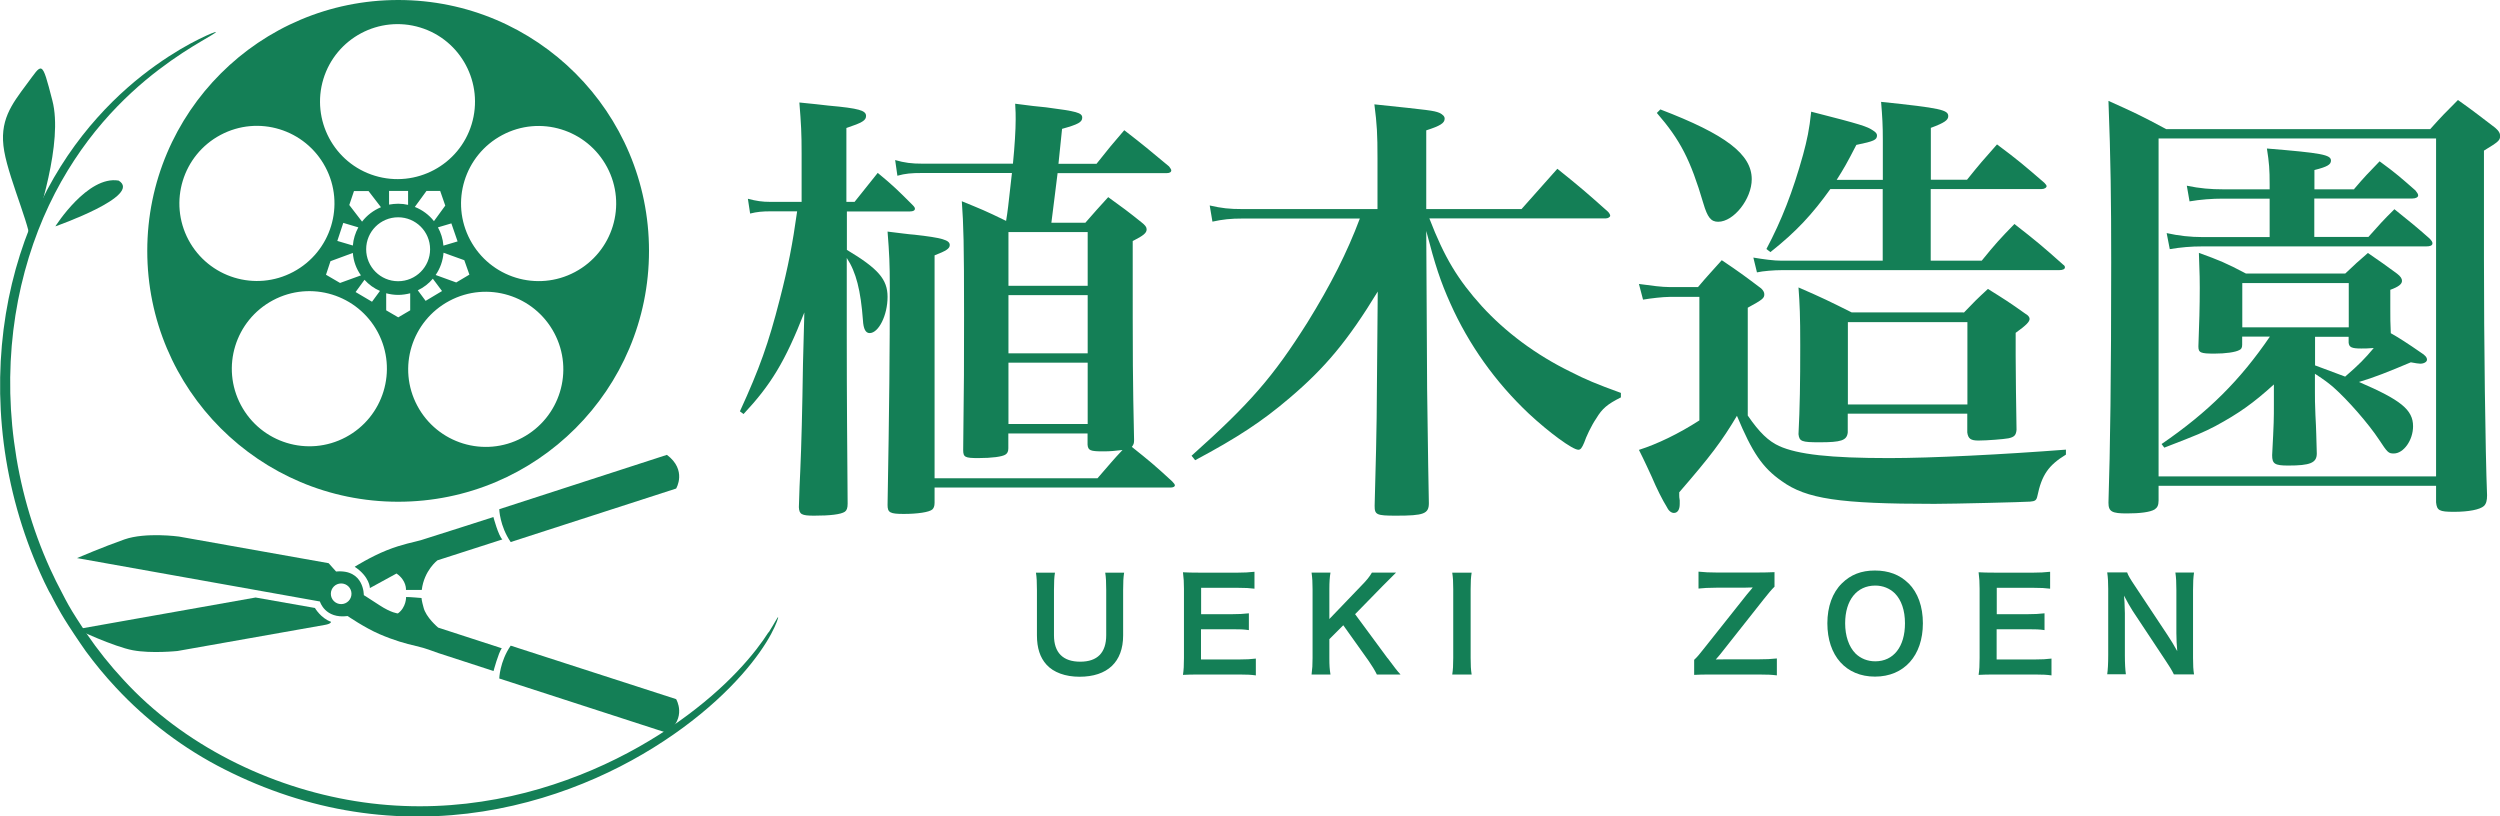 <?xml version="1.0" encoding="UTF-8"?><svg id="_レイヤー_2" xmlns="http://www.w3.org/2000/svg" viewBox="0 0 201 65.63"><defs><style>.cls-1{fill:#147f56;}</style></defs><g id="header"><path class="cls-1" d="m68.7,16.24q.97-1.22,1.87-2.34c1.26,1.04,1.62,1.4,2.81,2.59.14.14.18.22.18.29,0,.14-.14.22-.4.22h-5.07v3.09c2.52,1.51,3.27,2.37,3.27,3.78,0,1.48-.72,2.91-1.44,2.91-.32,0-.5-.32-.54-1.04-.18-2.38-.54-3.85-1.3-5v6.19c0,5.36.04,9.36.07,13.56,0,.36-.07.54-.22.65-.32.22-1.19.32-2.48.32-1.01,0-1.19-.11-1.22-.68.04-1.22.07-2.27.11-2.88q.14-3.13.22-8.64l.11-4.14c-1.55,3.96-2.7,5.83-4.89,8.17l-.29-.22c1.58-3.45,2.3-5.47,3.2-8.99.68-2.63,1.04-4.5,1.4-7.09h-2.12c-.65,0-1.12.04-1.66.18l-.18-1.19c.68.18,1.15.25,1.8.25h2.52v-3.92c0-1.58-.04-2.34-.18-4.07,1.04.11,1.83.18,2.34.25,2.48.22,3.02.4,3.02.83,0,.36-.29.54-1.58.97v5.94h.65Zm18.57,1.66c.79-.9,1.04-1.19,1.83-2.05,1.19.86,1.55,1.12,2.66,2.01.32.25.43.4.43.58,0,.29-.25.5-1.12.94,0,10.58,0,10.72.11,16.01,0,.25-.04.36-.18.54,1.4,1.12,1.8,1.44,3.24,2.77.14.14.22.25.22.32,0,.11-.14.18-.36.18h-18.96v1.22c0,.29-.07.43-.18.54-.25.22-1.19.36-2.3.36s-1.3-.11-1.3-.72c.14-7.88.18-12.34.18-17.59,0-1.73-.04-2.63-.18-4.39.94.11,1.69.22,2.16.25,2.23.25,2.84.43,2.84.83,0,.29-.29.47-1.22.83v17.92h13.1c1.01-1.15,1.22-1.44,2.01-2.27-.61.07-.97.11-1.55.11-1.04,0-1.22-.07-1.26-.54v-.9h-6.37v1.19c0,.25-.07.4-.22.5-.25.18-1.12.29-2.19.29s-1.22-.07-1.22-.65c.07-5.36.07-7.09.07-10.83,0-5.79-.04-7.23-.18-9.17,1.58.65,1.8.72,3.56,1.58.14-.86.14-.9.47-3.85h-7.23c-.86,0-1.33.04-1.98.22l-.18-1.26c.76.22,1.33.29,2.2.29h7.27c.14-1.4.22-2.73.22-3.56,0-.29,0-.72-.04-1.26,1.08.14,1.94.25,2.48.29,2.45.32,2.91.43,2.91.83,0,.36-.32.54-1.62.9q-.25,2.38-.29,2.81h3.06c.97-1.22,1.26-1.58,2.23-2.7,1.58,1.22,2.05,1.62,3.6,2.91.11.14.18.25.18.32,0,.14-.14.22-.36.22h-8.78c-.22,1.69-.25,2.09-.5,3.99h2.73Zm.18.76h-6.37v4.32h6.37v-4.32Zm-6.37,9.75h6.37v-4.68h-6.37v4.68Zm0,5.68h6.37v-4.93h-6.37v4.93Z"/><path class="cls-1" d="m99.93,17.57c-1.01,0-1.62.07-2.45.25l-.22-1.3c.97.22,1.55.29,2.66.29h10.83v-4.1c0-1.91-.04-2.7-.25-4.32,4.5.47,4.75.5,5.22.68.29.14.43.29.43.47,0,.36-.36.58-1.48.94v6.33h7.66q1.19-1.33,2.88-3.24c1.8,1.44,2.34,1.91,4.07,3.45.11.11.18.25.18.32,0,.11-.18.22-.36.22h-14.18c1.22,3.17,2.3,4.93,4.21,7.05,1.91,2.09,4.35,3.92,7.16,5.29,1.19.61,2.05.97,4.03,1.69v.36c-1.08.54-1.51.9-1.98,1.69-.4.58-.83,1.51-.97,1.94-.18.43-.29.58-.47.58-.47,0-2.37-1.4-3.99-2.91-2.7-2.55-4.82-5.54-6.3-8.85-.79-1.76-1.22-3.06-1.94-5.83l.07,12.7c.07,5.04.11,8.1.14,9.18,0,.86-.4,1.01-2.63,1.01-1.58,0-1.73-.07-1.73-.79.07-2.27.18-6.76.18-9.21l.07-8.02c-2.41,3.96-4.25,6.15-7.09,8.56-2.19,1.87-4.21,3.2-7.59,5l-.29-.36c4.71-4.21,6.55-6.33,9.32-10.72,1.87-3.02,3.2-5.65,4.21-8.35h-9.43Z"/><path class="cls-1" d="m131.77,22.83c1.01.14,1.87.25,2.45.25h2.3c.79-.94,1.08-1.22,1.91-2.16,1.4.94,1.83,1.26,3.17,2.27.18.18.25.32.25.47,0,.32-.14.43-1.33,1.08v8.67c.94,1.37,1.66,2.05,2.52,2.45,1.51.68,4.1.97,8.85.97,3.42,0,9.14-.29,14.21-.68v.4c-1.4.86-1.94,1.62-2.3,3.35-.07.32-.18.4-.58.43-.47.04-6.19.18-7.7.18-7.66,0-10.29-.4-12.27-1.83-1.55-1.08-2.37-2.3-3.6-5.25-1.22,2.05-2.12,3.24-4.64,6.15v.22c0,.11,0,.22.04.43v.29c0,.47-.18.72-.47.72-.18,0-.4-.14-.54-.43-.4-.65-.83-1.51-1.26-2.52-.22-.47-.54-1.19-1.01-2.12,1.48-.47,3.2-1.3,4.86-2.37v-9.93h-2.41c-.5,0-1.48.11-2.12.22l-.32-1.22Zm1.73-14.03c5.25,2.01,7.34,3.6,7.34,5.61,0,1.58-1.44,3.42-2.7,3.42-.58,0-.86-.36-1.19-1.48-1.04-3.53-1.87-5.11-3.74-7.27l.29-.29Zm17.88,5.65v-3.17c0-1.22-.04-1.87-.14-3.09,4.82.5,5.4.65,5.4,1.15,0,.32-.32.54-1.4.94v4.17h2.91c1.01-1.26,1.33-1.62,2.41-2.84,1.69,1.26,2.19,1.69,3.81,3.09.11.11.18.22.18.25,0,.14-.18.25-.4.25h-8.92v5.76h4.1c1.08-1.33,1.44-1.73,2.63-2.95,1.76,1.37,2.27,1.8,3.92,3.27.11.07.14.14.14.22,0,.14-.18.22-.47.22h-22.31c-.58,0-1.51.07-1.98.18l-.29-1.19c.83.14,1.65.25,2.27.25h8.13v-5.76h-4.21c-1.44,2.01-2.73,3.42-4.82,5.07l-.32-.25c1.22-2.3,2.12-4.6,2.95-7.59.32-1.19.5-2.01.65-3.45,4.07,1.04,4.5,1.19,4.97,1.51.22.14.32.25.32.4,0,.36-.25.47-1.66.76-.76,1.48-1.01,1.91-1.58,2.81h3.71Zm6.51,10.69c.79-.83,1.04-1.08,1.94-1.91,1.33.83,1.73,1.08,2.99,1.98.25.14.36.29.36.43,0,.22-.25.5-1.12,1.12v1.83c0,1.8.04,3.74.07,5.97-.04.43-.18.58-.65.68-.36.07-1.73.18-2.41.18-.61,0-.83-.14-.9-.65v-1.51h-9.61v1.51c-.07.65-.54.79-2.27.79-1.44,0-1.62-.07-1.69-.65.11-2.16.14-4.1.14-7.12,0-2.45-.04-3.31-.14-4.68,1.91.83,2.48,1.11,4.28,2.01h8.99Zm-9.32,7.38h9.61v-6.62h-9.61v6.62Z"/><path class="cls-1" d="m173.55,40.24c0,.4-.11.58-.32.72-.36.22-1.19.32-2.23.32-1.19,0-1.48-.14-1.48-.86.14-4.32.22-10.11.22-19.32,0-5.07-.04-8.28-.22-12.99,2.01.9,2.63,1.19,4.64,2.27h21.23c.93-1.04,1.22-1.33,2.23-2.34,1.37.97,1.76,1.3,2.99,2.23.29.25.4.43.4.65,0,.36-.11.47-1.3,1.19v8.71c0,6.58.11,15.47.25,19,0,.43-.07.68-.25.86-.32.29-1.22.47-2.41.47s-1.37-.11-1.44-.76v-1.33h-22.31v1.19Zm0-1.94h22.31V11.13h-22.31v27.16Zm15-16.3c.79-.76,1.04-.97,1.83-1.66,1.04.72,1.37.94,2.34,1.66.29.22.4.4.4.58,0,.25-.25.47-.94.72v1.51c0,.79,0,1.12.04,1.98q.9.5,2.41,1.55c.36.22.5.4.5.58s-.25.32-.54.32c-.11,0-.4-.04-.76-.11-1.8.76-2.95,1.22-4.17,1.58,3.35,1.44,4.35,2.23,4.35,3.56,0,1.12-.76,2.19-1.55,2.19-.43,0-.5-.07-1.19-1.12-.83-1.26-2.52-3.2-3.67-4.21-.43-.36-.65-.54-1.48-1.08v1.48c0,.4,0,1.01.04,1.84.07,1.22.07,1.8.11,3.09,0,.76-.54.97-2.3.97-1.08,0-1.29-.14-1.29-.83.14-2.66.14-2.88.14-4.14v-1.55c-1.66,1.51-2.84,2.34-4.71,3.35-.97.5-1.3.65-4.1,1.73l-.22-.29c3.78-2.59,6.33-5.15,8.71-8.64h-2.23v.65c0,.25-.07.36-.22.43-.32.18-1.12.29-2.01.29-1.12,0-1.29-.07-1.29-.58.07-1.8.11-3.24.11-4.71,0-.58,0-.86-.07-2.81,1.69.61,2.2.83,3.78,1.66h7.99Zm.72-6.8c.86-1.01,1.15-1.3,2.05-2.23,1.33.97,1.69,1.3,2.88,2.34.14.18.22.29.22.4,0,.14-.18.25-.47.25h-7.88v3.09h4.35c.9-1.01,1.15-1.3,2.09-2.23,1.26,1.01,1.66,1.33,2.81,2.34.18.18.25.29.25.4,0,.18-.18.25-.5.25h-17.99c-.94,0-1.73.07-2.63.22l-.25-1.29c.97.22,1.94.32,2.88.32h5.4v-3.09h-3.78c-.83,0-1.8.07-2.66.22l-.22-1.26c1.04.22,1.94.29,2.88.29h3.78v-.4c0-1.22-.04-1.73-.22-2.88,4.39.36,5.15.5,5.15.97,0,.32-.29.5-1.33.76v1.55h3.2Zm-8.99,11.12h8.56v-3.56h-8.56v3.56Zm5.86,3.06q.68.25,2.41.9c1.12-.97,1.58-1.44,2.3-2.3-.5.04-.72.04-1.01.04-.79,0-.97-.11-1.01-.47v-.47h-2.7v2.3Z"/><path class="cls-1" d="m90.38,46.04c-.06.38-.08.75-.08,1.4v3.65c0,2.13-1.26,3.32-3.51,3.32-1.14,0-2.09-.35-2.65-.97-.52-.57-.77-1.34-.77-2.36v-3.63c0-.64-.02-1.04-.08-1.41h1.53c-.06.35-.08.74-.08,1.41v3.63c0,1.39.72,2.12,2.11,2.12s2.09-.73,2.09-2.13v-3.62c0-.66-.02-1.03-.08-1.41h1.53Z"/><path class="cls-1" d="m100.96,54.3c-.37-.05-.7-.07-1.33-.07h-3.21c-.62,0-.89.01-1.31.03.06-.41.08-.75.08-1.36v-5.56c0-.53-.02-.84-.08-1.33.41.02.68.03,1.31.03h3.11c.51,0,.85-.02,1.33-.07v1.36c-.39-.05-.72-.07-1.33-.07h-2.96v2.12h2.5c.54,0,.88-.02,1.34-.07v1.35c-.42-.06-.7-.07-1.34-.07h-2.51v2.43h3.09c.58,0,.87-.02,1.32-.07v1.37Z"/><path class="cls-1" d="m111.57,52.92c.62.83.73.98,1.03,1.31h-1.9c-.15-.31-.41-.74-.65-1.08l-2.05-2.88-1.12,1.12v1.51c0,.61.02.89.09,1.33h-1.52c.06-.46.08-.78.08-1.33v-5.53c0-.56-.02-.89-.08-1.33h1.52c-.06.34-.09.74-.09,1.33v2.4l2.62-2.73c.4-.41.6-.66.8-1h1.94c-.3.3-.64.63-1.09,1.09l-2.2,2.25,2.61,3.54Z"/><path class="cls-1" d="m118.32,46.04c-.06.39-.08.71-.08,1.33v5.53c0,.61.02.94.08,1.33h-1.56c.06-.39.08-.72.08-1.33v-5.53c0-.64-.02-.92-.08-1.33h1.56Z"/><path class="cls-1" d="m142.86,54.3c-.41-.05-.74-.07-1.49-.07h-3.82c-.65,0-.94.01-1.34.03v-1.21c.22-.2.47-.49.83-.96l3.43-4.32c.28-.33.43-.5.45-.54-.21.01-.56.02-.73.02h-2.18c-.6,0-1.14.03-1.45.07v-1.36c.48.05.89.07,1.45.07h3.32c.4,0,.95-.01,1.34-.03v1.17c-.24.23-.51.56-.86,1l-3.35,4.24c-.14.18-.2.26-.51.61.19,0,.52-.01.85-.01h2.57c.6,0,1.06-.02,1.49-.07v1.36Z"/><path class="cls-1" d="m153.45,46.9c.75.75,1.15,1.87,1.15,3.21,0,2.6-1.51,4.29-3.85,4.29s-3.83-1.68-3.83-4.29c0-1.33.41-2.47,1.17-3.21.71-.7,1.56-1.03,2.65-1.03s2,.33,2.7,1.03Zm-.29,3.21c0-1.04-.29-1.87-.81-2.4-.42-.41-.97-.63-1.58-.63-1.48,0-2.42,1.17-2.42,3.03,0,1.03.3,1.89.83,2.43.42.41.97.63,1.59.63,1.47,0,2.39-1.17,2.39-3.06Z"/><path class="cls-1" d="m164.93,54.3c-.37-.05-.7-.07-1.33-.07h-3.21c-.62,0-.89.01-1.31.03.06-.41.08-.75.08-1.36v-5.56c0-.53-.02-.84-.08-1.33.41.02.68.03,1.31.03h3.11c.51,0,.85-.02,1.33-.07v1.36c-.39-.05-.72-.07-1.33-.07h-2.96v2.12h2.5c.54,0,.88-.02,1.34-.07v1.35c-.42-.06-.7-.07-1.34-.07h-2.51v2.43h3.09c.58,0,.87-.02,1.32-.07v1.37Z"/><path class="cls-1" d="m174.78,54.22c-.17-.35-.36-.65-.66-1.1l-2.65-4c-.2-.31-.45-.75-.7-1.23q.01.14.04.52c.01.2.03.66.03.89v3.37c0,.69.03,1.17.08,1.54h-1.5c.05-.34.08-.85.08-1.55v-5.31c0-.53-.02-.91-.08-1.33h1.6c.09.26.28.57.63,1.09l2.6,3.92c.25.37.58.91.8,1.32-.04-.4-.07-1.02-.07-1.45v-3.45c0-.61-.02-1.03-.08-1.42h1.5c-.06.41-.08.79-.08,1.42v5.44c0,.58.02.97.08,1.33h-1.62Z"/><path class="cls-1" d="m2.38,19.68c.72-2.36,2.71-8.23,1.83-11.6-.87-3.38-.8-2.99-2.05-1.33C.92,8.42-.09,9.71.34,12.16c.43,2.45,2.44,6.84,2.04,7.52"/><path class="cls-1" d="m4.45,18.2s2.59-4.11,5.09-3.68c1.97,1.21-5.09,3.68-5.09,3.68"/><path class="cls-1" d="m61.79,50.83c-.5.79-1.32,1.9-2.51,3.15-1.19,1.26-2.77,2.66-4.72,4.04-1.95,1.38-4.28,2.74-6.94,3.88-2.67,1.14-5.67,2.07-8.91,2.55-3.23.49-6.69.52-10.14-.04-6.9-1.11-13.83-4.5-18.63-9.74-1.08-1.16-2.08-2.41-2.98-3.73,0,0-.75-1.12-1.15-1.78-.4-.65-.81-1.47-.81-1.47-.34-.64-.66-1.28-.96-1.94-1.49-3.27-2.46-6.76-2.91-10.24-.46-3.47-.4-6.93.11-10.16.51-3.23,1.46-6.23,2.7-8.85,1.24-2.62,2.76-4.85,4.31-6.65,1.56-1.81,3.14-3.2,4.52-4.25,1.38-1.05,2.55-1.77,3.36-2.25.81-.48,1.25-.73,1.23-.77-.02-.04-.5.14-1.35.56-.85.42-2.07,1.1-3.5,2.12-1.43,1.02-3.08,2.4-4.7,4.22-1.62,1.81-3.21,4.07-4.5,6.74-1.3,2.66-2.3,5.72-2.84,9.02-.54,3.3-.62,6.83-.17,10.39.45,3.55,1.44,7.13,2.95,10.48.21.48.44.95.68,1.42.02.04.19.32.21.37,0,0,.49,1.03,1.36,2.38.68,1.06,1.4,2.08,1.4,2.08.75,1.02,1.55,1.99,2.41,2.91,2.48,2.67,5.47,4.94,8.77,6.6,3.28,1.66,6.81,2.83,10.36,3.38,3.55.56,7.09.51,10.39-.01,3.31-.52,6.37-1.49,9.07-2.68,2.7-1.19,5.05-2.61,7.01-4.05,1.96-1.44,3.52-2.9,4.69-4.22,1.17-1.31,1.95-2.48,2.4-3.32.45-.84.59-1.34.56-1.35-.04-.02-.26.44-.76,1.23"/><path class="cls-1" d="m6.19,50.59l14.36-2.55,4.77.84s.47.82,1.29,1.11c0,0,.04.16-.48.25-.43.07-11.86,2.1-11.86,2.1,0,0-2.09.22-3.59-.06-1.5-.28-4.5-1.68-4.5-1.68Z"/><path class="cls-1" d="m40.14,54.56s.03-1.35.92-2.65l13.3,4.3s.9,1.48-.74,2.71l-13.48-4.37Z"/><path class="cls-1" d="m40.14,40.93s.03,1.35.92,2.65l13.3-4.3s.9-1.48-.74-2.71l-13.48,4.37Z"/><path class="cls-1" d="m28.53,45.56s1.29-.81,2.57-1.32,2.2-.65,2.74-.81,5.83-1.86,5.83-1.86c0,0,.4,1.51.72,1.8l-5.22,1.68s-1.07.81-1.26,2.38h-1.27s.07-.75-.76-1.32l-2.14,1.17s-.01-.91-1.22-1.71Z"/><path class="cls-1" d="m35.23,50.46s-.99-.82-1.18-1.63c-.15-.53-.16-.75-.16-.75,0,0-1.01-.09-1.24-.08,0,0,.02.83-.66,1.32,0,0-.52-.03-1.48-.66-.96-.63-1.26-.81-1.26-.81,0,0,.04-2.1-2.23-1.9l-.6-.67-12.03-2.14s-2.68-.37-4.39.23c-1.71.6-3.81,1.5-3.81,1.5l19.53,3.49s.4,1.41,2.23,1.17c0,0,1.35.93,2.55,1.45,1.21.52,2.09.76,2.95.96.87.2,1.26.39,1.77.56.52.17,4.46,1.45,4.46,1.45,0,0,.39-1.46.66-1.83l-5.11-1.66Zm-7.8-1.89c-.46,0-.83-.37-.83-.83s.37-.83.83-.83.83.37.83.83-.37.83-.83.83Z"/><path class="cls-1" d="m32.02,0C20.88,0,11.84,9.03,11.84,20.17s9.03,20.17,20.17,20.17,20.17-9.03,20.17-20.17S43.16,0,32.02,0Zm-6.02,6.35c1.01-3.29,4.49-5.14,7.78-4.14,3.29,1,5.14,4.49,4.14,7.78-1,3.29-4.49,5.14-7.78,4.14-3.29-1-5.14-4.49-4.14-7.78Zm2.81,11.93c-.24.44-.4.94-.44,1.46l-1.25-.37.48-1.45,1.21.36Zm-.73-1.79l.38-1.13h1.17l1,1.3c-.6.25-1.13.65-1.52,1.16l-1.03-1.34Zm.29,3.85c.05.67.28,1.28.65,1.8l-1.68.61-1.13-.66.36-1.09,1.79-.66Zm.94,2.16c.34.38.77.69,1.24.89l-.64.87-1.32-.78.72-.99Zm.13-2.46c0-1.42,1.15-2.57,2.57-2.57s2.57,1.15,2.57,2.57-1.15,2.57-2.57,2.57-2.57-1.15-2.57-2.57Zm1.84-4.69h1.53v1.12c-.26-.06-.52-.09-.8-.09-.25,0-.49.03-.73.07v-1.1Zm2.07,1.29l.94-1.29h1.1l.41,1.18-.91,1.25c-.4-.51-.93-.9-1.53-1.14Zm1.45,5.77l.74.99-1.32.79-.63-.85c.47-.22.88-.54,1.21-.93Zm.22-.29c.36-.52.59-1.14.64-1.8l1.67.6.41,1.16-1.06.63-1.65-.6Zm.63-2.38c-.04-.53-.2-1.02-.44-1.46l1.08-.32.5,1.45-1.14.34Zm-20.5-.46c-1.61-3.04-.46-6.81,2.58-8.43,3.04-1.62,6.81-.46,8.43,2.58,1.62,3.04.46,6.81-2.58,8.43-3.04,1.62-6.81.46-8.43-2.58Zm12.65,15.87c-3.04,1.62-6.81.46-8.43-2.58-1.62-3.04-.46-6.81,2.58-8.43,3.04-1.62,6.81-.46,8.43,2.58,1.61,3.04.46,6.81-2.58,8.43Zm4.21-9.64l-.96-.56v-1.37c.31.08.63.13.96.13s.66-.05.97-.13v1.37s-.97.57-.97.57Zm9.97,9.69c-3.04,1.62-6.81.46-8.43-2.58-1.62-3.04-.46-6.81,2.58-8.43,3.04-1.62,6.81-.46,8.43,2.58,1.62,3.04.46,6.81-2.58,8.43Zm4.25-13.33c-3.04,1.62-6.81.46-8.43-2.58-1.62-3.04-.46-6.81,2.58-8.43,3.04-1.62,6.81-.46,8.43,2.58,1.62,3.04.46,6.81-2.58,8.43Z"/></g></svg>